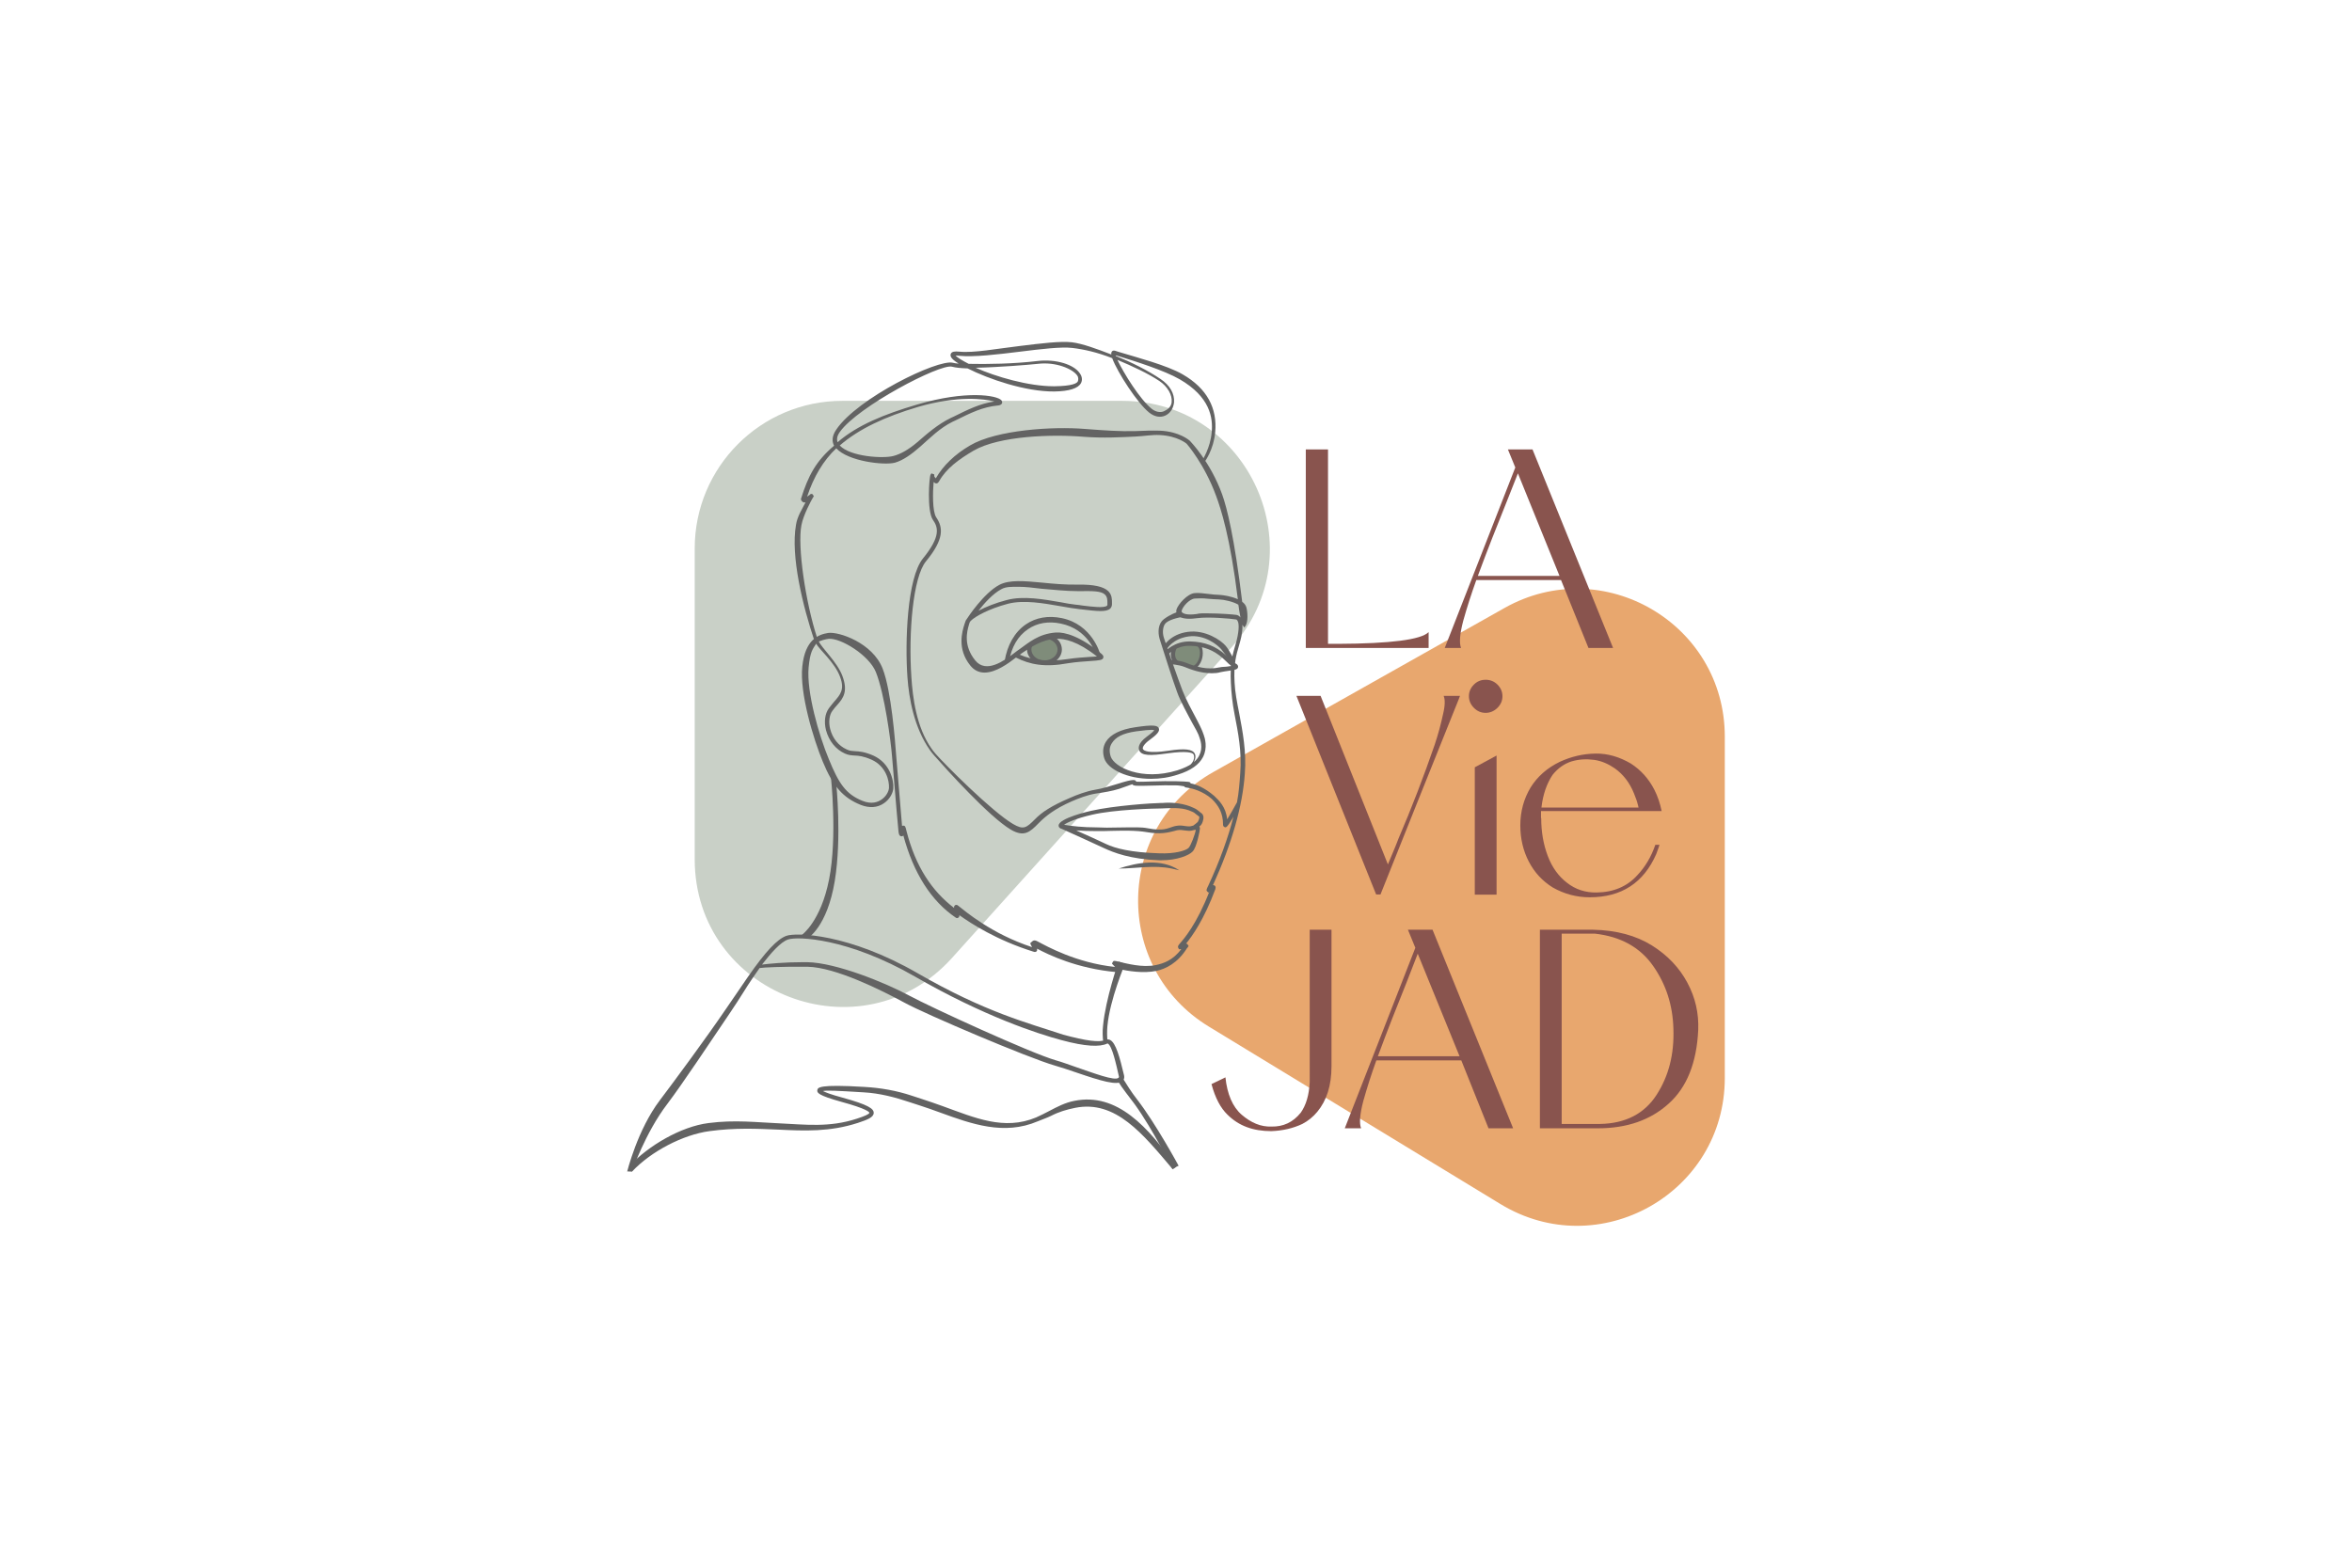 <svg xml:space="preserve" style="enable-background:new 0 0 1080 720;" viewBox="0 0 1080 720" y="0px" x="0px" xmlns:xlink="http://www.w3.org/1999/xlink" xmlns="http://www.w3.org/2000/svg" id="Layer_1" version="1.1">
<style type="text/css">
	.st0{fill:#C9D0C7;}
	.st1{fill:#E8A76E;}
	.st2{fill:#636363;}
	.st3{fill:#7F8C7A;}
	.st4{fill:none;stroke:#636363;stroke-width:2;stroke-miterlimit:10;}
	.st5{fill:#89544E;}
</style>
<g>
	<g>
		<g>
			<path d="M319,394.6V251.9c0-37.4,30.3-67.8,67.8-67.8h128.4c58.7,0,89.6,69.5,50.4,113.1L437.2,439.9
				C395.6,486.1,319,456.7,319,394.6z" class="st0"></path>
		</g>
		<g>
			<path d="M690.9,279.2l-133.8,75.4c-45.1,25.4-46.2,90-2,116.9L689,553c45.2,27.5,103-5,103-57.9V338.3
				C792,286.4,736.1,253.8,690.9,279.2z" class="st1"></path>
		</g>
	</g>
	<g>
		<g>
			<g>
				<g>
					<path d="M548.5,307.5l-1.2-1.6c1.9-1.3,3-3.5,3-5.8c0-1.3-0.4-2.6-1-3.7l1.7-1.1c0.9,1.4,1.3,3,1.3,4.7
						C552.3,303.1,550.9,305.8,548.5,307.5z" class="st2"></path>
				</g>
			</g>
		</g>
		<g>
			<path d="M551,299.7c0,3.1-1.7,6.6-4.8,6.6c-3.1,0-7.5-2.4-7.5-5.5c0-3.1,3.6-5.5,6.7-5.5
				C548.5,295.3,551,296.6,551,299.7z" class="st3"></path>
		</g>
		<g>
			<path d="M485.9,298c0,3.1-2.8,6.2-6.3,6.2s-6.6-3.1-6.6-6.2c0-3.1,3.3-5,6.9-5S485.9,294.9,485.9,298z" class="st3"></path>
		</g>
		<g>
			<g>
				<g>
					<path d="M290.2,538.1L288,538c0.1-0.2,4.7-19.1,15-32.7c7.1-9.4,21-28.2,30.4-42c4.2-6.2,7.9-11.6,10-14.6
						c8.2-11.8,13.5-17.4,17.7-18.9c4.5-1.6,28.6-1.1,60.3,17.2c31.2,18,50.7,22.8,66.8,28.2c10.4,2.8,16.6,3.7,19.4,2.4
						c0.7-0.3,1.4-0.3,2.1,0c2.7,1.3,4.5,8.1,6.4,16.1c0.4,1.5-0.2,2.4-0.7,2.8c-2.4,2.2-9.7,0-21.4-4c-3.5-1.2-6.8-2.3-9.6-3.1
						c-12.2-3.5-59.2-23.5-68.9-28.8c-10.9-5.9-31.9-16.4-44.8-16.6c-11.7-0.1-20,0.3-21.9,0.6c-1.1,1.5-2.6,3.8-3.6,5.2
						c-2.1,3-5.4,8.6-9.6,14.8c-9.4,13.9-22,32.9-29.1,42.3C296.3,520.2,290.2,538,290.2,538.1z M368.8,441.9c0.6,0,1.2,0,1.8,0
						c13.3,0.2,36.1,9.5,47.2,15.5c9.4,5.1,55.3,26.2,67.1,29.6c2.9,0.8,6.3,2.1,9.8,3.3c7.1,2.4,17.2,6.3,18.9,4.7
						c0.2-0.1,0.3-0.6,0.1-1c-1.1-4.8-3-13.7-5-14.7c-0.1-0.1-0.2-0.1-0.3,0c-3.4,1.6-9.9,1.4-21-1.6c-10.9-2.9-35.7-11-67.1-29.1
						c-31.1-17.9-54.2-18.6-58.5-17.1c-3.4,1.2-7.7,6.1-11.9,11.5C353.3,442.6,360.1,441.9,368.8,441.9z" class="st2"></path>
				</g>
			</g>
		</g>
		<g>
			<g>
				<g>
					<path d="M506.6,478.7c-0.3-2.5-0.4-5.1-0.1-7.6c1.2-12.4,6.9-28.8,7.1-29.5l3,1.1c-0.1,0.2-7,16.4-8.1,28.6
						c-0.2,2.4-0.2,4.8,0.1,7.2L506.6,478.7z" class="st2"></path>
				</g>
			</g>
		</g>
		<g>
			<g>
				<g>
					<path d="M538.4,536.9l-0.1-0.1c-0.1-0.2-8.7-17.8-17.3-29.7c-2.6-3.5-5.7-7.3-7.7-10.6l2-1.7
						c1.9,3.1,4.3,6.9,6.8,10.1c8.6,11.1,19,30.3,19.1,30.5l-1.1,0.5L538.4,536.9z" class="st2"></path>
				</g>
			</g>
		</g>
		<g>
			<g>
				<g>
					<path d="M290.2,538.1l-1.4-2.4c9-9.6,23.9-18.3,36.5-19.9c12.1-1.6,22.5-0.3,32.2,0.1c12.6,0.6,23.3,2,35.9-2.1
						c3.7-1.2,5.7-2.1,5.8-2.7c0-0.3-0.9-1.8-13-5.1c-10.4-2.9-11.1-4.1-10.9-5.3c0.2-1.2,0.5-2.8,21.7-1.5c7.3,0.4,14.7,1.7,21.6,4
						c1.5,0.5,3.1,1,4.6,1.5c3.2,1,6.4,2.2,9.6,3.3c14.7,5.3,28.2,11.4,43,5.2c2-0.9,4-1.9,5.9-2.9c3.6-1.9,7.4-3.9,11.6-4.7
						c19.7-4,34.1,12.2,46.8,30.3l-1.6,1.1c-13.7-16.2-26.2-31.9-44.8-28.2c-3.9,0.8-7.4,1.8-11.1,3.7c-2,1-4,1.6-6.1,2.5
						c-15.5,6.6-30.4,1.2-44.7-4c-3.1-1.1-6.3-2.3-9.5-3.3c-1.5-0.5-3.1-1-4.6-1.5c-6.8-2.3-13.9-4.1-20.9-4.5
						c-13-0.8-17.3-1-18.9-0.6c1,0.5,3.3,1.5,8.9,3c12,3.3,14.4,5.1,14.4,7c0,2.1-3,3.2-7.2,4.6c-12.9,4.2-24.5,3.7-36.8,3.1
						c-9.6-0.4-19.5-0.9-31.4,0.7C313.7,521.1,298.9,528.8,290.2,538.1z" class="st2"></path>
				</g>
			</g>
		</g>
		<g>
			<g>
				<g>
					<path d="M370.5,431.2l-2.3-1.8c0.1-0.1,8.7-6.2,12.5-25.5c3.9-19.6,0.8-47.4,0.8-47.6l2.5,3.7
						c0,0.2,2.6,24.6-0.7,44.7C379.8,425.8,370.9,431,370.5,431.2z" class="st2"></path>
				</g>
			</g>
		</g>
		<g>
			<g>
				<g>
					<path d="M374.1,294.7c-5.5-16.4-11.1-39.3-8.6-53.6c0.6-4,2.8-7.2,4.4-10.4c-0.4,0.1-0.7,0.1-1,0
						c-0.5-0.2-1.2-1-1.1-1.5l0-0.1c3.3-10.6,6.9-17.4,15.2-24.4c-0.9-1.7-1.2-4.2,1-7.4c9.8-14.5,46.5-32.4,53.5-30.7
						c0.7,0.2,1.6,0.3,2.7,0.4c-1.9-1.2-3.1-2.2-3.5-3c-0.4-0.8-0.2-1.4,0-1.7c0.5-0.8,1.6-1,3.8-0.8c6.6,0.7,17.5-1.4,27.8-2.6
						c9.8-1.2,18.6-2.3,23.9-1.7c4.9,0.6,11.6,3.1,18.1,5.6c-0.1-0.5,0-0.8,0.1-1.1c0.2-0.5,0.8-0.9,1.7-0.6c0.6,0.2,1.7,0.6,3.2,1
						c6.5,2,20.4,5.6,27.7,9.8c11.3,6.5,16,15.6,15,26.6c-0.7,8-4.7,13.4-4.9,13.7l-1-0.8c0-0.1,3.7-5.6,4.3-13
						c0.6-6.5-0.7-16.1-14.7-24.2c-7.1-4.1-20.6-8.3-27-10.3c-0.9-0.3-1.7-0.5-2.4-0.7c0,0.1,0.1,0.2,0.1,0.3
						c7.2,2.9,14.6,6.6,20.4,10.5c4.4,2.9,6.6,6.8,6.3,10.8c-0.3,2.8-1.8,5.1-4.1,6.1c-2.3,1-4.9,0.5-7.3-1.4
						c-5.3-4.2-14.5-18.3-17-25c-6.8-2.7-13.2-4.1-18.3-4.7c-5.1-0.6-14.2,0.5-23.9,1.7c-10.5,1.3-21.3,2.6-28.2,1.9
						c-0.7-0.1-1.2-0.1-1.5-0.1c0.8,0.9,2.9,2.2,6,3.8c8.4,0.2,20.9,0,31.6-1.3c8.5-1,16.7,1.6,19.4,5.6c1.1,1.5,1.3,3.1,0.6,4.5
						c-1.3,2.5-5.5,3.8-12.3,3.9c-13.3,0.1-30.1-5.7-39.8-10.6c-2.9-0.1-5.4-0.3-7.2-0.8c-5.5-1.4-43.1,18.3-51.4,29.9
						c-1.3,1.8-1.6,3.3-1.1,4.8c9.2-7.9,21.3-12.8,36.5-17.3c22.7-6.7,36.7-4.2,38.7-2c0.5,0.6,0.4,1.1,0.3,1.4
						c-0.3,0.8-1.4,1-1.7,1c-7.3,0.7-12.6,3.4-19.9,7l-1.1,0.5c-5.9,2.9-10.5,7.6-14.8,11.4c-4.2,3.7-8.1,6.4-11.7,7.4
						c-4.9,1.3-21.4-0.6-26.9-6.6c-5.9,5.6-10.3,12.9-13.4,22.2c0.5-0.3,0.9-0.6,1-0.7l0.1,0c0.2-0.3,0.4-0.5,0.6-0.5l0.6-0.1l0.8,1
						l-0.3,0.6c0,0-0.1,0.1-0.1,0.1c-0.7,1.2-4.4,7.9-5.3,12.7c-1.9,9.7,1.9,35.5,7.2,51.7L374.1,294.7z M385.6,204.6
						c4.8,5.2,20.1,6.1,24.7,4.8c3.1-0.8,6.8-2.8,10.9-6.3c4.4-3.8,9.3-8.2,15.5-11.2l1.1-0.5c6.7-3.3,12-6,18.8-7
						c-4.5-1.2-16.9-2.8-35.1,2.5C406.4,191.4,394.5,196.9,385.6,204.6z M513.1,165.3c2.9,6.1,10.3,18.1,15.8,22.5
						c1.8,1.4,3.9,1.8,5.5,1.1c1.6-0.7,3.4-2,3.6-4.1c0.4-3.4-1.9-7.3-5.6-9.8C527.2,171.5,519.6,168,513.1,165.3z M458.7,184.2
						L458.7,184.2L458.7,184.2z M448,168.9c9.2,4.1,24.2,8.5,35.9,8.5c0.1,0,0.2,0,0.3,0c8.3-0.1,10.3-1.4,10.7-2.2
						c0.3-0.7,0.4-1.9-0.3-2.8c-2.1-3-9.8-6.3-18-5.3C471.8,167.6,458.2,168.7,448,168.9z" class="st2"></path>
				</g>
			</g>
		</g>
		<g>
			<g>
				<g>
					<path d="M533.4,395.1c-0.4,0-0.8,0-1.2,0c-13.2-0.5-20.8-3.5-25.3-5.6c-4-1.9-18-8.2-19.3-8.8
						c-1.3-0.3-1.5-1.1-1.5-1.5c-0.1-3.4,14.3-6.7,14.9-6.8c10.3-2.4,28.7-3.6,31.8-3.6c0.6,0,1.4,0,2.2-0.1c3.5-0.2,8.9,0.3,13,2.3
						c1.2,0.5,2,1.1,2.7,1.7c0.3,0.3,0.7,0.6,1,0.8c0.4,0.3,0.8,0.8,0.9,1.7c0.1,1.4-0.6,3.2-1.2,3.8c-0.2,0.2-0.4,0.4-0.7,0.6
						c0.2,0.2,0.3,0.6,0.3,0.9c0,0.8-1.5,8.8-3.4,10.6C546.1,392.8,540.5,395.1,533.4,395.1z M494.2,381.4c4.8,2.1,11.1,5,13.6,6.2
						c4.4,2.1,11.6,3.9,24.4,4.3c7.3,0.3,12.3-1.2,13.6-2.5c1-1,3-6.3,3.3-8.3c-0.3,0-0.8,0.1-1.2,0.2c-0.3,0.1-0.6,0.1-0.9,0.2
						c-0.9,0.2-1.9,0-2.9-0.1c-1.2-0.2-2.4-0.3-3.6-0.1c-0.5,0.1-0.9,0.2-1.5,0.4c-2.4,0.6-6.1,1.6-12.3,0.5
						c-5.2-0.9-11-0.7-16.6-0.6c-2.2,0.1-4.2,0.1-6.2,0.1C500.3,381.7,497,381.6,494.2,381.4z M517.1,380c3.4,0,6.8-0.2,9.9,0.4
						c7.3,1.4,9.1,0,11.5-0.7c0.6-0.2,1.1-0.3,1.6-0.4c1.6-0.3,3-0.1,4.2,0.1c0.9,0.1,1.7,0.2,2.3,0.1c0.3-0.1,0.6-0.1,0.8-0.2
						c0.2,0,0.3-0.1,0.5-0.1c0.7-0.5,1.8-1.4,2.1-1.7c0.2-0.3,0.8-1.5,0.7-2.3c0-0.1-0.1-0.2-0.1-0.2c-0.4-0.3-0.8-0.6-1.2-0.9
						c-0.7-0.6-1.3-1.1-2.2-1.4c-3.7-1.8-8.1-1.6-11.4-1.5c-0.8,0-1.6,0.1-2.3,0.1c-3.1,0-22,0.5-32.1,2.9c-7,1.6-11.3,3.5-12.8,4.6
						c3.3,0.6,8.7,1.2,15.2,1.2c1.9,0,3.9,0.2,6.1,0.1C512.1,380.1,514.7,380,517.1,380z" class="st2"></path>
				</g>
			</g>
		</g>
		<g>
			<g>
				<g>
					<path d="M513.7,398.9c8.8-2.9,19.6-4.7,27.8,0.8c-1.2-0.2-2.3-0.6-3.5-0.8C529.9,397.2,521.8,398.9,513.7,398.9
						L513.7,398.9z" class="st2"></path>
				</g>
			</g>
		</g>
		<g>
			<g>
				<g>
					<path d="M528.6,357.7c-11.2,0-19.9-4.5-21.5-9.3c-0.9-2.8-0.7-5.4,0.7-7.7c2.1-3.4,6.7-5.7,13.5-6.7
						c8.5-1.3,10.3-0.8,10.8,0.5c0.6,1.4-1,3-4.3,5.4c-2.5,1.8-3.3,3.4-3,4.1c0.4,0.9,2.9,2.1,11.6,0.8c7.7-1.2,11.2-0.7,12.2,1.3
						c0.6,1.1,0.3,2.7-0.4,3.9c1.1-0.9,2-2,2.5-3.1c1.8-3.5,0.5-7.1-0.1-8.7c-0.1-0.2-0.2-0.4-0.2-0.6c-0.2-0.6-1.5-3.1-2.9-5.5
						c-2.3-4.3-5.5-10.1-6.9-14c-2-5.3-6.7-20.2-8.1-24.6c-0.5-1.7-0.6-3.3-0.4-4.9c0.3-1.9,1.1-3.3,2.3-4.2c3-2.3,6.2-3.3,6.3-3.3
						l2.3,2.2c-0.1,0-5.3,0.9-7.4,2.6c-0.8,0.6-1.3,1.6-1.5,3c-0.2,1.3-0.1,2.6,0.3,3.9c1.4,4.4,6.6,19.2,8.6,24.4
						c1.4,3.7,4.4,9.3,6.7,13.6c1.8,3.4,2.6,5.4,2.8,6.1c0,0.1,0.1,0.3,0.2,0.5c0.6,1.6,1.9,6-0.3,10.3c-1.8,3.5-5.6,6.2-11.4,8
						C536.8,357.1,532.6,357.7,528.6,357.7z M528.8,335.2c-1.2,0-3.4,0.2-7.2,0.7c-6.2,0.9-9.4,2.7-11.1,5.5c-1.1,1.7-1.2,3.7-0.5,6
						c1.6,4.9,14.2,11.4,30.6,6.4c2.8-0.9,5.2-2,6.9-3.2l-0.8,0.5c1.9-1.8,1.8-3.9,1.3-4.7c-0.4-0.6-2.6-1.7-11.9-0.4
						c-7.8,1.1-11.9,1.2-13-1.4c-0.4-1-0.6-3.2,3.4-6.2c2.3-1.7,3.2-2.6,3.5-3C529.9,335.3,529.5,335.2,528.8,335.2z" class="st2"></path>
				</g>
			</g>
		</g>
		<g>
			<g>
				<g>
					<path d="M452.1,308.9c-2.4,0-4.7-0.9-6.6-3.3c-6.1-7.6-3.7-15.6-2.6-19c0.1-0.4,0.2-0.7,0.3-0.9
						c0.1-0.5,0.4-1,0.8-1.5l0,0c0.3-0.5,7.7-11.8,14.9-15.6c4.6-2.4,11.3-1.8,19.8-1c4.9,0.5,10.4,1,16.3,0.9
						c7.3-0.1,11.7,0.9,13.9,3c1.7,1.7,1.7,3.7,1.7,5.3c0,0.2,0,0.5,0,0.7c0,0.8-0.3,1.5-0.8,2c-1.8,1.7-6.1,1.2-12.9,0.4
						c-1-0.1-2-0.2-3.1-0.4c-2-0.2-4.4-0.7-6.9-1.1c-7.5-1.3-16.8-3-24.1-1.1c-8.7,2.3-15,5.8-17,7.8c0,0,0,0,0,0l0,0
						c-0.3,0.3-0.5,0.6-0.6,0.9c-0.1,0.3-0.2,0.6-0.3,1c-0.9,3.1-2.6,9.5,2.9,16.3c5,6.2,13.3,0.2,18.1-3.5c0.8-0.6,1.4-1.1,1.9-1.4
						l0.7-0.5c3.7-2.6,8.3-6.8,16.3-7.4c4.2-0.3,11.4,1.8,21,9.8l0.3,0.3c0.7,0.6,0.6,1.2,0.5,1.5c-0.3,1.1-1.7,1.2-6,1.5
						c-2.7,0.2-6.3,0.4-10.1,1c-10.9,2-17.6,0.6-24-2.6C463,304.7,457.3,308.9,452.1,308.9z M468.3,300.7c5.9,2.6,13.2,3.3,21.9,2
						c3.9-0.6,7.6-0.8,10.3-1c1.2-0.1,2.4-0.1,3.2-0.2c-8.8-7-15-8.3-18.7-8.1c-6.7,0.3-11.7,3.9-15.5,6.4l-0.7,0.5
						C468.7,300.4,468.5,300.5,468.3,300.7z M467.8,269.5c-3.3,0-5.9-0.1-8,1.1c-3.8,2-7.8,6.4-10.5,9.9c3.4-1.8,7.9-3.6,12.9-4.9
						c7.7-2.1,17.3-0.3,24.9,1c2.5,0.5,4.9,0.9,6.8,1.1c1,0.1,2.1,0.2,3.1,0.4c4.7,0.6,10,1.2,11.3,0.1c0.1-0.1,0.2-0.2,0.2-0.5
						c0-0.2,0-0.5,0-0.7c0-1.4,0-2.8-1.1-3.9c-1.7-1.7-5.6-1.7-12.1-1.6c-5.9,0-12-0.7-17-1.1C474.3,269.9,470.8,269.5,467.8,269.5z" class="st2"></path>
				</g>
			</g>
		</g>
		<g>
			<g>
				<g>
					<path d="M463.3,304l-2-0.3c1.2-7.4,4.6-13.4,9.7-16.9c4.6-3.2,10.4-4.2,16.6-2.9c13.9,2.9,17.5,16.2,17.5,16.3
						l-1.9,0.5c-0.1-0.5-3.4-11.7-16.1-14.3c-5.7-1.2-10.9-0.3-15.1,2.6C467.4,292.1,464.4,297.2,463.3,304z" class="st2"></path>
				</g>
			</g>
		</g>
		<g>
			<g>
				<g>
					<path d="M482.6,292.6" class="st4"></path>
				</g>
			</g>
		</g>
		<g>
			<g>
				<g>
					<path d="M479.6,305.2c-0.1,0-0.2,0-0.3,0c-0.2,0-0.3,0-0.5,0l-0.1,0c-4-0.4-7.1-3.4-7.1-6.9c0-0.7,0.1-1.5,0.4-2.2
						l1.9,0.7c-0.2,0.5-0.3,1-0.3,1.5c0,2.5,2.2,4.6,5.2,5l0.1,0c0.1,0,0.2,0,0.4,0l0.1,0c0.1,0,0.1,0,0.2,0c3.3,0,6-2.2,6-5
						c0-2-1.4-3.8-3.7-4.6l0.7-1.9c3.1,1.1,5,3.6,5,6.5C487.6,302.1,484,305.2,479.6,305.2z" class="st2"></path>
				</g>
			</g>
		</g>
		<g>
			<g>
				<g>
					<path d="M556.4,309.2c-5.2,0-9.8-1.8-12.5-2.9c-2.7-1.1-6.8-1.3-6.9-1.3l0.1-2c0.2,0,4.5,0.2,7.5,1.4
						c4.5,1.8,9.7,3.4,15.4,2.1c1.3-0.3,2.7-0.2,3.9-0.4c0.5-0.1,1.1-0.2,1.6-0.2c-0.9-0.6-1.5-1.2-2.3-2c-0.5-0.5-1-1-1.7-1.6
						c-4.3-3.8-8.8-5.5-15-5.7c-6.3-0.2-10.1,3.9-10.1,4l-1.5-1.3c0.2-0.2,4.4-4.9,11.7-4.7c6.7,0.2,11.5,2.1,16.2,6.2
						c0.7,0.6,1.3,1.2,1.8,1.7c0.9,0.9,1.6,1.6,2.9,2.3c0.8,0.4,1.1,1,1,1.6c-0.2,1.1-1.5,1.3-4.4,1.7c-1.1,0.2-2.4,0.3-3.6,0.6
						C559.2,309.1,557.8,309.2,556.4,309.2z" class="st2"></path>
				</g>
			</g>
		</g>
		<g>
			<g>
				<g>
					<polygon points="537,306.7 537,306.7 538.4,305.3" class="st2"></polygon>
				</g>
			</g>
		</g>
		<g>
			<g>
				<g>
					<path d="M539.6,305c-3-2.7-2-6.6-1-8.2l1.7,1l-0.9-0.5l0.9,0.5c-0.1,0.1-1.9,3.5,0.6,5.8L539.6,305z" class="st2"></path>
				</g>
			</g>
		</g>
		<g>
			<g>
				<g>
					<path d="M513,446.5c-18.5-1.6-31.7-8.1-36.8-10.8c0.1,0.5,0.1,0.8-0.2,1.2c-0.2,0.2-0.7,0.5-1.4,0.2
						c-17-5.3-28.8-13-34.1-16.8c0.1,0.4,0,0.8-0.4,1.1c-0.3,0.3-0.8,0.4-1.3,0c-11.2-7.6-19.3-20.3-24-37.7
						c-0.2,0.3-0.5,0.4-0.9,0.4c-1.1-0.1-1.3-1.4-1.4-3c-0.8-7.9-2.8-33.6-2.9-33.8c-0.5-6.6-3.4-28.6-7.4-38.6
						c-3.1-7.8-16.2-15.8-21.7-15.3c0,0-1.6,0.1-4.5,1.2c1.3,3,8.4,9.4,10.8,15.8c2.6,6.9,0.6,10.1-2.3,13.3
						c-0.8,0.9-1.6,1.8-2.3,2.8c-1.4,1.9-1.8,5.1-1,8.3c1.1,4.3,3.8,7.7,7.6,9.4c1.4,0.7,2.5,0.7,3.8,0.8c1.9,0.1,4.2,0.2,8.4,2
						c7.7,3.5,9.4,11.3,9.2,15c-0.1,2-1.5,5-4.3,6.9c-3,2.1-6.7,2.3-10.6,0.8c-8.2-3.3-12.8-8.5-17.5-19.9
						c-4.3-10.4-10.7-31.5-9.4-43.7c1.3-12.4,7.4-14.7,11.9-15.4c4.8-0.7,20.4,4.5,25,16.4c4,10.3,5.7,33.2,6.2,39.8
						c0,0.2,1.9,23.3,2.7,32.4l0.6-0.1c0.8,0,1,0.5,1.4,2.3c4.2,16.6,11.8,27.8,21.9,35.5c-0.1-0.4,0-0.8,0.3-1.1
						c0.2-0.3,0.7-0.4,1.2-0.2c0.1,0.1,0.1,0.1,0.3,0.2c3.3,2.6,15.4,13,34,19.1c-0.1-0.3-0.6-1.1-0.7-1.3l-0.1-0.6l0.5-0.4
						c0.6-0.5,1.1-1.3,2.9-0.3c4.2,2.2,17.6,9.8,35.5,11.7l-1.4-1.5l0.3-0.7c0.4-0.8,0.8-0.7,2.8-0.2c3.3,0.7,10.8,2.9,17.2,1.5
						c3.2-0.7,7.7-2.1,11.5-7.3c-0.1,0-0.2,0-0.3,0l-0.7,0.1l-0.4-0.7c-0.3-0.7,0.1-1.2,0.8-2c1.9-2.2,7.7-8.8,13.6-24L555,410
						l-0.6-0.5c-0.6-0.5-0.5-0.9,0.5-2.9c5.2-11.2,9-21.8,11.5-31.5c-3,5.1-3.4,5-4,4.8c-0.4-0.1-0.8-0.5-0.8-1.1l0-0.2
						c0-5.2-2.1-8.7-5.2-11.7c-4.3-3.7-9-4.8-11-5.1c-0.7-0.1-1.2-0.1-1.5-0.5c-0.1-0.1-0.2-0.2-0.3-0.2c-1-0.1-2.2-0.4-3.5-0.4
						c-3.2-0.1-7.2,0-10.8,0.1c-7.8,0.2-8.9,0.2-9.3-0.6c-1,0.2-3,1.1-6.1,2.1c-3.1,1-7.3,1.7-10.9,2.2c-4,0.7-7.5,2.1-10.8,3.5
						c-8,3.5-12.3,7-15.4,10.2c-3.9,4-6.6,6.4-12.7,2.8c-9.8-5.8-29.4-27.5-35.2-34.1c-0.8-0.9-1.4-1.7-1.9-2.4
						c-7.3-10.4-9.6-23.8-10.3-33.2c-1.2-16.4-0.2-45.8,7.1-54.8c8.4-10.3,6.9-14.4,4.6-17.7c-2.9-4.2-1.7-19.9-1.1-20.8l0.4-0.6
						l1.3,0.5l0,0.8c0,0.2,0.4,0.7,0.7,1c3.4-5.9,8.7-11,15.7-15.1c12.2-7.2,38.1-8.8,52.7-7.6c9.1,0.7,16.6,1.2,23.1,1
						c4.2-0.2,7.9-0.3,11.4-0.2c9,0.4,13.4,4.4,13.6,4.5c0.4,0.4,9.6,9.8,15,24.8c2.2,6.1,5.6,19.6,9.2,49.3l0,0
						c1,0.7,1.6,1.6,1.9,2.5c0.6,2.2,0.9,6.6-0.4,8.6l-0.6,0.7l-0.7-1.1c0,0,0-0.1-0.1-0.1c0.1,1.8-0.2,3.8-0.5,5.4
						c-0.3,1.4-0.7,2.8-1.1,4.2c-1.2,4-2.5,8.5-2,16.9c0.2,4.3,1.1,9,2.1,14c1.6,8.4,3.4,17.8,2.6,27.8c-1,14.8-5.9,32-14.6,51.2
						c0.3,0,0.5,0.1,0.7,0.2c0.2,0.1,0.7,0.6,0.4,1.5l0,0.1c-5.3,14.2-10.7,21.7-13.5,25.1c0.4,0,0.6,0.1,0.8,0.5l0.4,0.6l-0.5,0.7
						c0,0.1-0.1,0.1-0.2,0.2c-4.4,7.1-10,9.6-14,10.5c-6.3,1.3-13.4,0-17.2-0.8c0.1,0.3,0.1,0.5,0,0.8
						C514.1,445.9,513.8,446.5,513,446.5z M428.7,221.4c-0.4,4.6-0.6,13.5,1.2,16.2c3.2,4.7,3.7,10-4.7,20.2
						c-6,7.3-8.1,32.9-6.7,53.3c0.6,9.1,2.2,22.8,9.3,32.8c0.5,0.7,1,1.4,1.8,2.3c4.1,4.7,25.7,26.4,35.5,32.2
						c4.9,2.9,6.2,1.8,10.1-2.1c3.2-3.3,7.6-6.2,16-9.8c3.4-1.5,7.6-3.1,11.7-3.8c3.3-0.5,7.3-1.8,10.3-2.7c7.8-2.5,8.1-1.8,8.5-1.1
						c0,0,0,0.1,0.1,0.1c1.4,0.1,4.5,0,7.4-0.1c3.6-0.1,7.7-0.2,10.9-0.1c6.1,0.2,6.5,0.2,6.6,1c2.6,0.4,6.6,2.1,10.8,5.7
						c2.2,2.1,5.4,5,6,10.8c1.2-1.9,2.9-4.9,4.5-7.8c0.9-4.6,1.2-9.2,1.5-13.4c0.8-9.7-1-18.8-2.6-27c-1-5.1-1.5-10-1.7-14.4
						c-0.5-8.7,0.9-13.6,2.1-17.6c0.4-1.4,0.8-2.7,1-4c0.9-4.8,0.3-6.5-0.1-7.1c-0.2-0.3-0.4-0.5-0.7-0.5
						c-2.4-0.4-12.5-1.3-17.7-0.6c-2.7,0.4-7.4,0.7-9.1-1.4c-0.5-0.7-0.7-1.6-0.5-2.5c0.8-2.6,5.1-7.3,8.3-7.6
						c1.8-0.2,4.1,0.1,6.6,0.4c1.6,0.2,3.3,0.4,4.7,0.4c2.1,0.1,5.7,0.7,8.6,2c-3.5-28.5-7.8-41.6-10-47.5
						c-5.3-14.5-13.4-23.8-13.5-23.9l0,0c0,0-4.1-3.6-12.4-4c-3.4-0.2-7,0.5-11.2,0.7c-6.5,0.3-14.5,0.8-23.7,0.1
						c-14.3-1.2-38.7-0.5-50.6,6.4c-6.8,4-12.5,8.2-15.7,13.9c-0.2,0.3-0.3,0.5-0.4,0.6c-0.3,0.4-0.8,0.7-1.5,0.4
						C429.2,221.7,429,221.6,428.7,221.4z M374.8,295.6c-1.6,2.5-2.8,3.6-3.5,11c-1,11.1,4.7,31.1,9.3,42.1c4.5,11,7.7,16,15.4,19.1
						c4.2,1.7,7.1,0.6,8.8-0.6c2.2-1.5,3.3-3.8,3.4-5.3c0.2-3.2-1.3-10-8-13c-3.9-1.7-5.9-1.8-7.7-1.9c-1.4-0.1-2.7-0.1-4.5-0.9
						c-4.3-1.9-7.4-5.9-8.7-10.7c-1-3.9-0.5-7.6,1.3-10.1c0.8-1.1,1.6-2,2.4-3c2.9-3.3,4.9-5.6,2.8-11.3
						C383.4,304.2,375.9,298.1,374.8,295.6z M554.6,281.7c5.5,0,11.8,0.5,13.1,0.7c0.7,0.1,1.4,0.5,1.9,1.2c-0.2-1-0.4-2.2-0.6-3.4
						c-0.1-0.4-0.1-1.1-0.3-2.1l-0.1-0.4c-2.4-1.4-6.4-2.3-8.9-2.4c-1.5-0.1-3.3-0.1-5-0.3c-2.3-0.3-4.6-0.2-6.1-0.1
						c-2.4,0.2-5.5,3.6-6,5.6c-0.1,0.3,0,0.5,0.1,0.6c0.6,0.8,2.5,1.5,6.8,0.9C550.9,281.6,552.7,281.7,554.6,281.7z" class="st2"></path>
				</g>
			</g>
		</g>
		<g>
			<g>
				<path d="M565.4,304.9c0-0.1-2.9-4.7-4.6-6.7c-1.6-1.9-7.6-6.9-15-5.9c-7.2,1-9.9,5.6-9.9,5.7l-1.8-0.9
					c0.1-0.2,3.1-5.8,11.3-6.9c8.1-1.1,15.3,3.9,17.4,6.4c1.9,2.2,4.3,7.3,4.4,7.5L565.4,304.9z" class="st2"></path>
			</g>
		</g>
	</g>
	<g>
		<g>
			<path d="M599.6,297.6v-91.2h10.2v89.3h4.5c24.3-0.1,38.3-1.9,41.7-5.4v7.3H599.6z" class="st5"></path>
			<path d="M663.4,297.6l32.4-82.9l-3.4-8.3h11.3l37,91.2h-11.3l-12.6-31.2h-38.9c-2.3,6.4-4.3,12.6-6,18.7
				c-1.6,6.1-1.9,10.3-1,12.5H663.4z M691.9,230.3c-4.6,11.4-9.1,22.8-13.3,34.2h37.5l-19.1-47.1L691.9,230.3z" class="st5"></path>
		</g>
		<g>
			<path d="M662.6,328.1c1-4.1,1-6.9,0.3-8.5h7.5c-0.4,1.1-0.8,2.2-1.2,3.1c-11.8,29.3-23.5,58.6-35.3,88.1h-2
				l-36.6-91.2h11.1l30.9,77.4c1.6-3.9,3.3-7.7,4.8-11.7c6.1-14.2,11.7-28.8,16.7-43.3C660.5,336.9,661.7,332.3,662.6,328.1z" class="st5"></path>
			<path d="M687.6,314.4c1.5,1.5,2.3,3.3,2.3,5.3c0,2.2-0.8,3.9-2.3,5.4c-1.5,1.5-3.4,2.3-5.4,2.3
				c-2.2,0-3.9-0.8-5.4-2.3c-1.5-1.5-2.3-3.3-2.3-5.4c0-2,0.8-3.8,2.3-5.3s3.3-2.2,5.4-2.2C684.2,312.2,686.1,312.9,687.6,314.4z
				 M677.2,352.4l10-5.4v63.9h-10V352.4z" class="st5"></path>
			<path d="M707.7,375.7c0,6.4,1,12.1,3,17.4c2,5.3,5,9.4,8.8,12.3c3.9,3.1,8.5,4.6,13.7,4.5c7.7-0.1,14-2.8,18.6-7.9
				c3.7-3.9,6.4-8.5,8.3-14h1.9c-0.4,1.5-1,2.8-1.5,4.3c-5.8,13.2-16,19.8-30.5,19.8c-6.1,0-11.7-1.5-17-4.5c-4.8-3-8.4-6.9-11-11.9
				c-2.6-5-3.9-10.6-3.9-16.6c0-6.4,1.6-12.2,4.7-17.4c3.1-5,7.6-9,13.4-11.8c5.2-2.4,10.6-3.7,16.4-3.8c5.6-0.1,11,1.5,16.3,4.6
				c4.6,3,8.1,6.9,10.7,11.9c1.6,3.1,2.7,6.5,3.4,9.9h-55.4V375.7z M707.8,370.9h44.6c-0.1-0.4-0.3-1.4-0.7-2.7
				c-0.4-1.4-1-2.6-1.4-3.8c-2-5-5-8.8-8.8-11.5c-2.9-2-6-3.4-9.4-3.9c-3.7-0.5-7.1-0.3-10.5,0.7c-3.4,1.1-6.2,3.1-8.7,6.2
				C710.3,359.8,708.5,364.8,707.8,370.9z" class="st5"></path>
		</g>
		<g>
			<path d="M563.6,511.9c-3.1-3-5.6-7.6-7.3-14l6.4-3.1c0.8,7.7,3.3,13.6,7.5,17.2s8.7,5.6,13.7,5.4
				c5.3,0.1,9.8-1.9,13.4-6.4c2.4-3.4,3.8-8,4.1-14V427h10v62.8c0,8.7-2.2,15.6-6.5,20.8c-1.9,2.3-4.2,4.2-6.9,5.6
				c-4.2,2-9,3.1-14.2,3.3C575.4,519.5,568.8,517.1,563.6,511.9z" class="st5"></path>
			<path d="M617.5,518.2l32.4-82.9l-3.4-8.3h11.3l37,91.2h-11.3L671,487H632c-2.3,6.4-4.3,12.6-6,18.7
				c-1.6,6.1-1.9,10.3-1,12.5H617.5z M646,450.9c-4.6,11.4-9.1,22.8-13.3,34.2h37.5L651,438L646,450.9z" class="st5"></path>
			<path d="M758.5,434.2c7.2,4.5,12.6,10.2,16.3,17.1c3.7,6.9,5.3,14.1,5,21.7c-0.7,15.2-5.3,26.5-13.6,33.9
				c-8.3,7.5-19.1,11.3-32.4,11.3h-26.7V427h24.4C742.2,427.2,751.3,429.7,758.5,434.2z M760.7,502.8c5.6-8.7,8.1-18.7,7.7-30.3
				c-0.3-10.9-3.4-20.5-9.4-29c-6-8.5-14.9-13.4-26.7-14.7h-15.2v87.4h17.6C746.4,516,755.1,511.5,760.7,502.8z" class="st5"></path>
		</g>
	</g>
</g>
</svg>
